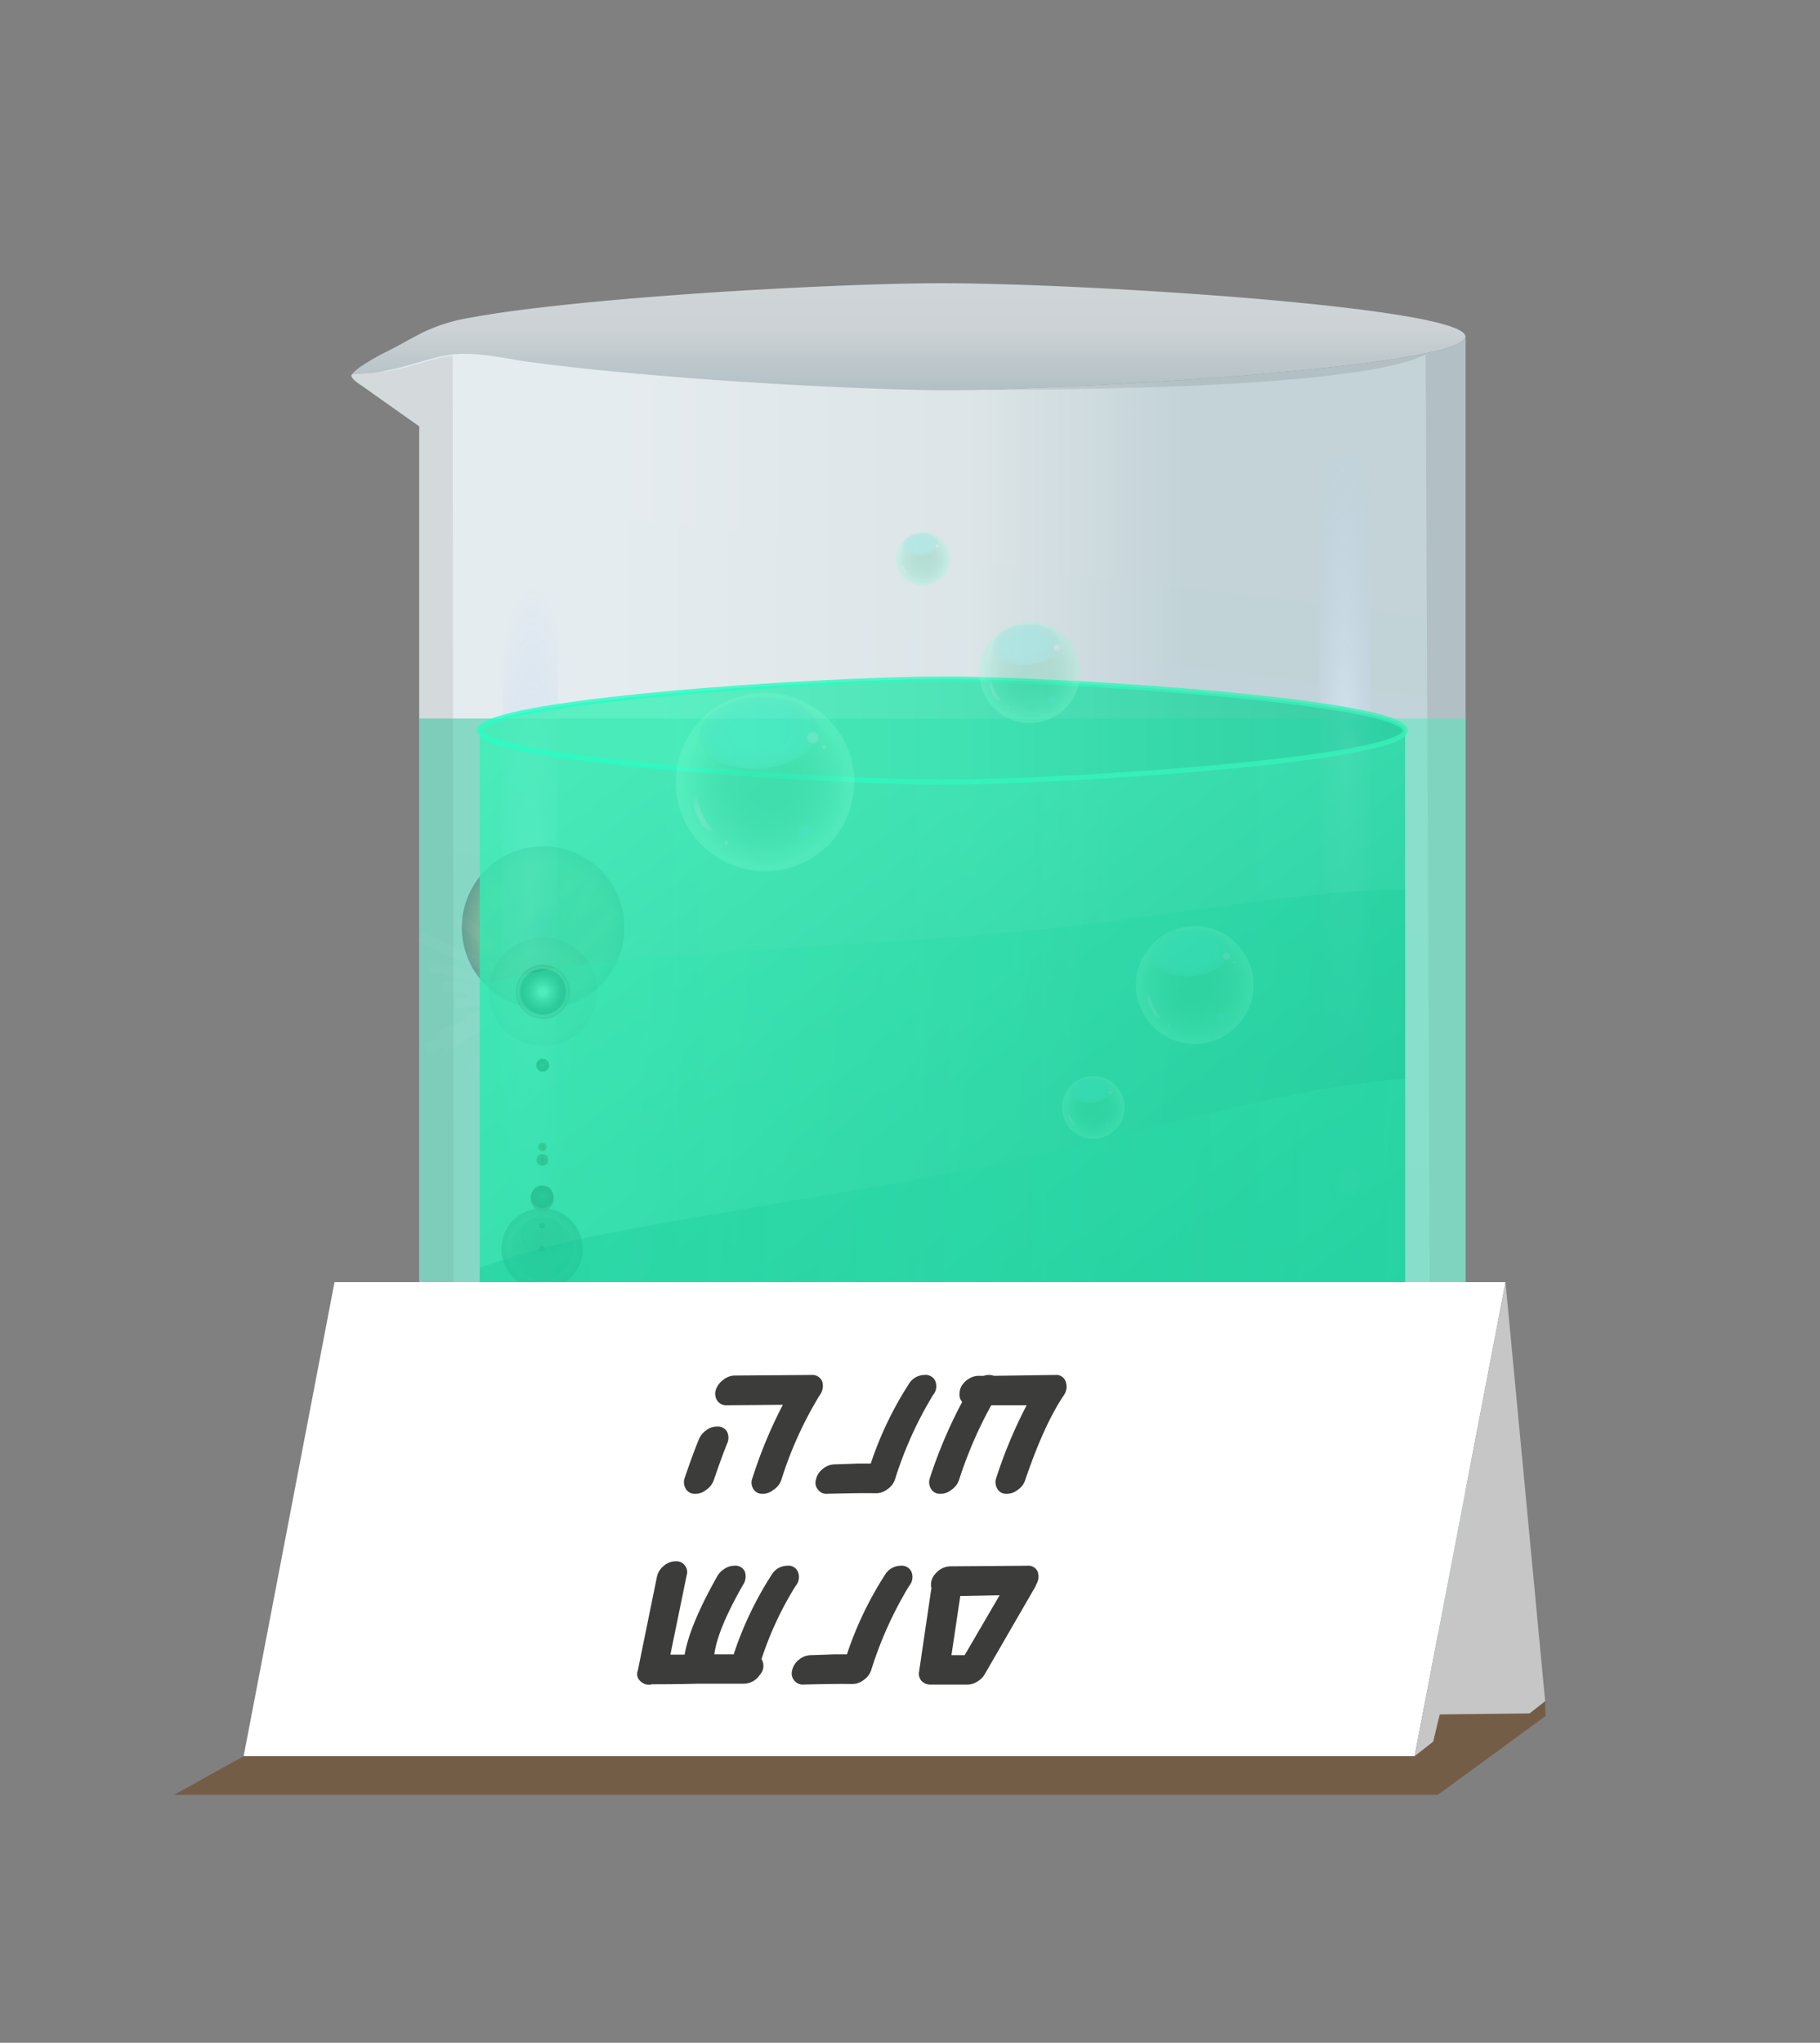 <svg xmlns="http://www.w3.org/2000/svg" xmlns:xlink="http://www.w3.org/1999/xlink" viewBox="0 0 303.954 341.115"><rect x="0" y="0" width="303.954" height="341.115" fill="#808080" stroke="none"/><defs><style>.a,.d{opacity:0.72;}.a{fill:url(#a);}.ah,.b,.l{opacity:0.8;}.b{fill:url(#b);}.c{isolation:isolate;}.d{fill:url(#c);}.e{fill:#683c11;fill-opacity:0.51;}.f,.h{mix-blend-mode:multiply;}.f{fill:url(#d);}.g{clip-path:url(#f);}.h{fill:url(#g);}.i{opacity:0.42;fill:url(#h);}.j{opacity:0.54;}.k{fill:url(#i);}.be,.l{mix-blend-mode:hard-light;}.m{fill:url(#j);}.n,.o,.v,.y{opacity:0.5;}.n{fill:url(#k);}.o{fill:url(#l);}.p{opacity:0.25;fill:url(#m);}.aa,.ab,.ac,.ad,.p,.q,.r,.s,.u,.v,.w,.x,.y,.z{mix-blend-mode:screen;}.q{fill:url(#n);}.r{fill:url(#o);}.s{opacity:0.2;fill:url(#p);}.ao,.av,.bc,.bk,.br,.t,.x{fill:none;}.u{opacity:0.15;fill:url(#q);}.v{fill:url(#r);}.w{fill:url(#s);}.x{stroke:#fff;stroke-width:1.693px;opacity:0.03;}.ah,.x{stroke-miterlimit:10;}.y{fill:url(#t);}.z{fill:url(#u);}.aa{fill:url(#v);}.ab{fill:url(#w);}.ac{fill:url(#x);}.ad{fill:url(#y);}.ae{clip-path:url(#aa);}.af,.ag,.ai{opacity:0.3;}.af{fill:url(#ab);}.ag{fill:url(#ac);}.ah,.ao{stroke-width:0.846px;}.ah{fill:url(#ad);stroke:url(#ae);}.aj{fill:url(#af);}.ak,.an,.ao,.ar,.au,.av,.ay,.bb,.bc,.bg,.bj,.bk,.bn,.bq,.br{mix-blend-mode:soft-light;}.ak{fill:url(#ag);}.al{fill:url(#ah);}.am{fill:url(#ai);}.an{fill:url(#aj);}.ao,.av,.bc,.bk,.br{stroke-linecap:round;stroke-linejoin:round;}.ao{stroke:url(#ak);}.ap{fill:url(#al);}.aq{fill:url(#am);}.ar{fill:url(#an);}.as{fill:url(#ao);}.at{fill:url(#ap);}.au{fill:url(#aq);}.av{stroke-width:0.478px;stroke:url(#ar);}.aw{fill:url(#as);}.ax{fill:url(#at);}.ay{fill:url(#au);}.az{fill:url(#av);}.ba{fill:url(#aw);}.bb{fill:url(#ax);}.bc{stroke-width:0.254px;stroke:url(#ay);}.bd{fill:url(#az);}.be{opacity:0.2;}.bf{fill:url(#ba);}.bg{fill:url(#bb);}.bh{fill:url(#bc);}.bi{fill:url(#bd);}.bj{fill:url(#be);}.bk{stroke-width:0.558px;stroke:url(#bf);}.bl{fill:url(#bg);}.bm{fill:url(#bh);}.bn{fill:url(#bi);}.bo{fill:url(#bj);}.bp{fill:url(#bk);}.bq{fill:url(#bl);}.br{stroke-width:0.297px;stroke:url(#bm);}.bs{fill:url(#bn);}.bt{fill:#fff;}.bu{fill:#c6c6c6;}.bv{fill:#3c3c3b;}</style><linearGradient id="a" x1="103.321" y1="165.563" x2="197.702" y2="165.563" gradientUnits="userSpaceOnUse"><stop offset="0" stop-color="#f5fbff"/><stop offset="0.626" stop-color="#e9f1f5"/><stop offset="1" stop-color="#c5d9e0"/></linearGradient><linearGradient id="b" x1="217.385" y1="270.682" x2="99.285" y2="114.157" gradientUnits="userSpaceOnUse"><stop offset="0" stop-color="#07bb8b"/><stop offset="1" stop-color="#39f0b7"/></linearGradient><linearGradient id="c" x1="151.733" y1="38.378" x2="151.733" y2="64.948" xlink:href="#a"/><linearGradient id="d" x1="169.615" y1="61.72" x2="147.318" y2="243.332" gradientUnits="userSpaceOnUse"><stop offset="0" stop-color="#bfc4c7"/><stop offset="1" stop-color="#b1c3c9"/></linearGradient><clipPath id="f"><path class="a" d="M244.77,260.329V56.214c0,4.925-63.581,8.918-87.379,8.918q-1.797,0-3.594-.029c-4.799-.073-9.596-.249-14.39-.469q-8.514-.39-17.019-.975-8.766-.597-17.516-1.397c-5.303-.491-10.602-1.045-15.883-1.734-3.878-.506-7.72-1.49-11.654-1.441-3.955.049-7.632,1.672-11.446,2.505q-.476.104-.954.2a19.755,19.755,0,0,1-3.847.589q-.68.074-1.362.119c-.223.015-.863-.061-1.016.14-.137.18.24.619.366.757a5.197,5.197,0,0,0,.76.607c.326.247.669.467,1.003.703l3.445,2.439,5.564,3.939.165.117V260.329A11.535,11.535,0,0,0,81.137,274.913H233.646A11.535,11.535,0,0,0,244.77,260.329Z"/></clipPath><linearGradient id="g" x1="118.735" y1="163.941" x2="169.912" y2="296.112" gradientUnits="userSpaceOnUse"><stop offset="0" stop-color="#f5f5f5"/><stop offset="1" stop-color="#c3d1d6"/></linearGradient><linearGradient id="h" x1="97.294" y1="207.658" x2="211.392" y2="207.658" xlink:href="#b"/><radialGradient id="i" cx="224.617" cy="128.137" r="64.699" gradientTransform="translate(238.304 -96.554) rotate(89.703) scale(1 0.116)" gradientUnits="userSpaceOnUse"><stop offset="0" stop-color="#e6f3ff"/><stop offset="1" stop-color="#b9cbf0" stop-opacity="0"/></radialGradient><radialGradient id="j" cx="-1561.161" cy="-424.245" r="54.279" gradientTransform="matrix(0.006, -1, 0.158, 0.001, 165.084, -1408.829)" xlink:href="#i"/><radialGradient id="k" cx="225.585" cy="197.417" r="3.826" gradientTransform="matrix(1, 0, 0, 1, 0, 0)" xlink:href="#i"/><radialGradient id="l" cx="225.585" cy="124.235" r="3.826" gradientTransform="matrix(1, 0, 0, 1, 0, 0)" xlink:href="#i"/><radialGradient id="m" cx="-1886.142" cy="-586.877" r="13.582" gradientTransform="translate(1976.857 741.77)" gradientUnits="userSpaceOnUse"><stop offset="0.1"/><stop offset="0.112" stop-color="#080602"/><stop offset="0.162" stop-color="#231b08"/><stop offset="0.218" stop-color="#392c0d"/><stop offset="0.285" stop-color="#4a3910"/><stop offset="0.366" stop-color="#554213"/><stop offset="0.481" stop-color="#5c4815"/><stop offset="0.8" stop-color="#5e4915"/><stop offset="1"/></radialGradient><radialGradient id="n" cx="-1901.106" cy="-539.398" r="0.453" gradientTransform="translate(1991.646 744.072)" gradientUnits="userSpaceOnUse"><stop offset="0" stop-color="#d4e194"/><stop offset="0.06" stop-color="#afba7a"/><stop offset="0.137" stop-color="#868f5e"/><stop offset="0.22" stop-color="#626845"/><stop offset="0.308" stop-color="#44482f"/><stop offset="0.402" stop-color="#2b2e1e"/><stop offset="0.506" stop-color="#181911"/><stop offset="0.622" stop-color="#0a0b07"/><stop offset="0.764" stop-color="#020302"/><stop offset="1"/></radialGradient><radialGradient id="o" cx="-1902.268" cy="-535.711" r="0.453" gradientTransform="translate(1992.795 744.251)" xlink:href="#n"/><radialGradient id="p" cx="-1901.623" cy="-537.758" r="3.395" gradientTransform="translate(1992.157 744.152)" gradientUnits="userSpaceOnUse"><stop offset="0.05"/><stop offset="0.092" stop-color="#040a03"/><stop offset="0.298" stop-color="#183411"/><stop offset="0.483" stop-color="#25531c"/><stop offset="0.64" stop-color="#2e6622"/><stop offset="0.75" stop-color="#316d24"/><stop offset="0.786" stop-color="#4f6e16"/><stop offset="0.834" stop-color="#716f06"/><stop offset="0.86" stop-color="#7e6f00"/><stop offset="0.888" stop-color="#7a6c00"/><stop offset="0.912" stop-color="#706200"/><stop offset="0.936" stop-color="#5d5200"/><stop offset="0.959" stop-color="#443c00"/><stop offset="0.981" stop-color="#231f00"/><stop offset="1"/></radialGradient><radialGradient id="q" cx="-1889.368" cy="-576.644" r="9.054" gradientTransform="translate(1980.045 742.266)" gradientUnits="userSpaceOnUse"><stop offset="0" stop-color="#200"/><stop offset="0.73" stop-color="#984023"/><stop offset="1" stop-color="#200"/></radialGradient><radialGradient id="r" cx="-1889.368" cy="-576.644" r="4.527" gradientTransform="translate(1980.045 742.266)" gradientUnits="userSpaceOnUse"><stop offset="0.15" stop-color="#fff"/><stop offset="0.209" stop-color="#e5d3d3"/><stop offset="0.29" stop-color="#c49c9e"/><stop offset="0.361" stop-color="#ad7477"/><stop offset="0.416" stop-color="#9e5c5f"/><stop offset="0.45" stop-color="#995356"/><stop offset="0.572" stop-color="#6b3335"/><stop offset="0.694" stop-color="#431718"/><stop offset="0.791" stop-color="#2b0606"/><stop offset="0.85" stop-color="#200"/><stop offset="0.857" stop-color="#260201"/><stop offset="0.865" stop-color="#330704"/><stop offset="0.872" stop-color="#471009"/><stop offset="0.88" stop-color="#641d0f"/><stop offset="0.888" stop-color="#8a2e18"/><stop offset="0.896" stop-color="#b74223"/><stop offset="0.9" stop-color="#d34e29"/><stop offset="0.903" stop-color="#c84927"/><stop offset="0.914" stop-color="#9c361c"/><stop offset="0.926" stop-color="#772514"/><stop offset="0.939" stop-color="#58180c"/><stop offset="0.952" stop-color="#400d07"/><stop offset="0.966" stop-color="#2f0603"/><stop offset="0.981" stop-color="#250101"/><stop offset="1" stop-color="#200"/></radialGradient><radialGradient id="s" cx="-1889.368" cy="-576.644" r="3.773" gradientTransform="translate(1980.045 742.266)" gradientUnits="userSpaceOnUse"><stop offset="0.15" stop-color="#fff"/><stop offset="0.282" stop-color="#c2c2c2"/><stop offset="0.425" stop-color="#888"/><stop offset="0.564" stop-color="#575757"/><stop offset="0.694" stop-color="#313131"/><stop offset="0.813" stop-color="#161616"/><stop offset="0.919" stop-color="#060606"/><stop offset="1"/></radialGradient><radialGradient id="t" cx="-1902.268" cy="-535.711" r="6.791" gradientTransform="translate(1992.795 744.251)" gradientUnits="userSpaceOnUse"><stop offset="0.64"/><stop offset="0.718" stop-color="#000200"/><stop offset="0.746" stop-color="#020902"/><stop offset="0.766" stop-color="#051405"/><stop offset="0.782" stop-color="#082509"/><stop offset="0.796" stop-color="#0d3b0e"/><stop offset="0.8" stop-color="#0f4310"/><stop offset="0.813" stop-color="#1e2c0a"/><stop offset="0.83" stop-color="#2d1605"/><stop offset="0.846" stop-color="#360901"/><stop offset="0.86" stop-color="#390400"/><stop offset="0.872" stop-color="#250300"/><stop offset="0.886" stop-color="#140100"/><stop offset="0.904" stop-color="#090100"/><stop offset="0.93" stop-color="#020000"/><stop offset="1"/></radialGradient><radialGradient id="u" cx="-1899.777" cy="-543.616" r="1.93" gradientTransform="translate(2066.052 154.596) rotate(-17.292)" gradientUnits="userSpaceOnUse"><stop offset="0.1"/><stop offset="0.246" stop-color="#1b1103"/><stop offset="0.426" stop-color="#362207"/><stop offset="0.61" stop-color="#492e09"/><stop offset="0.799" stop-color="#54350b"/><stop offset="1" stop-color="#58370b"/></radialGradient><radialGradient id="v" cx="-1893.053" cy="-564.952" r="1.078" gradientTransform="translate(1983.686 742.833)" gradientUnits="userSpaceOnUse"><stop offset="0.1" stop-color="#192f1b"/><stop offset="0.229" stop-color="#122214"/><stop offset="0.475" stop-color="#080f09"/><stop offset="0.729" stop-color="#020402"/><stop offset="1"/></radialGradient><radialGradient id="w" cx="-1897.155" cy="-551.935" r="0.714" gradientTransform="translate(1987.741 743.464)" xlink:href="#u"/><radialGradient id="x" cx="-1897.804" cy="-549.876" r="1.004" gradientTransform="translate(1988.383 743.564)" gradientUnits="userSpaceOnUse"><stop offset="0.1"/><stop offset="0.29" stop-color="#14160e"/><stop offset="0.517" stop-color="#25291a"/><stop offset="0.751" stop-color="#303422"/><stop offset="1" stop-color="#333824"/></radialGradient><radialGradient id="y" cx="-1899.65" cy="-544.018" r="1.864" gradientTransform="translate(1990.207 743.848)" xlink:href="#v"/><clipPath id="aa"><path class="b" d="M234.674,255.073V121.995h0c0,4.747-55.695,8.596-77.272,8.596s-77.294-3.848-77.294-8.596h0V255.073c.076,5.903,2.772,11.833,8.94,11.833h136.685C231.902,266.906,234.747,260.858,234.674,255.073Z"/></clipPath><linearGradient id="ab" x1="314.049" y1="217.337" x2="67.015" y2="194.357" xlink:href="#b"/><linearGradient id="ac" x1="33.783" y1="242.441" x2="268.292" y2="242.441" xlink:href="#b"/><linearGradient id="ad" x1="294.644" y1="121.995" x2="111.498" y2="121.995" xlink:href="#b"/><linearGradient id="ae" x1="79.686" y1="121.995" x2="235.097" y2="121.995" gradientUnits="userSpaceOnUse"><stop offset="0" stop-color="#26ffc6"/><stop offset="1" stop-color="#39f0b7"/></linearGradient><radialGradient id="af" cx="127.762" cy="130.59" r="14.166" gradientTransform="matrix(0.254, -0.967, 0.956, 0.251, -29.479, 221.433)" gradientUnits="userSpaceOnUse"><stop offset="0" stop-color="#35c793" stop-opacity="0.8"/><stop offset="0.299" stop-color="#39ca96" stop-opacity="0.8"/><stop offset="0.524" stop-color="#44d29f" stop-opacity="0.802"/><stop offset="0.725" stop-color="#58e0af" stop-opacity="0.804"/><stop offset="0.91" stop-color="#74f3c5" stop-opacity="0.808"/><stop offset="1" stop-color="#85ffd2" stop-opacity="0.81"/></radialGradient><radialGradient id="ag" cx="264.613" cy="551.761" r="9.178" gradientTransform="translate(-202.505 -303.078) scale(1.244 0.771)" gradientUnits="userSpaceOnUse"><stop offset="0" stop-color="#52ebdb"/><stop offset="0.379" stop-color="#52ebdb" stop-opacity="0.992"/><stop offset="0.515" stop-color="#53eada" stop-opacity="0.963"/><stop offset="0.613" stop-color="#55eada" stop-opacity="0.913"/><stop offset="0.691" stop-color="#57e9d8" stop-opacity="0.841"/><stop offset="0.759" stop-color="#5ae7d7" stop-opacity="0.747"/><stop offset="0.818" stop-color="#5ee5d5" stop-opacity="0.631"/><stop offset="0.872" stop-color="#62e3d3" stop-opacity="0.493"/><stop offset="0.922" stop-color="#67e1d0" stop-opacity="0.333"/><stop offset="0.966" stop-color="#6ddece" stop-opacity="0.158"/><stop offset="1" stop-color="#72dccb" stop-opacity="0"/></radialGradient><radialGradient id="ah" cx="135.694" cy="123.104" r="1.16" gradientTransform="matrix(0.254, -0.967, 0.956, 0.251, -16.403, 223.496)" gradientUnits="userSpaceOnUse"><stop offset="0" stop-color="#c1ebe5"/><stop offset="0.379" stop-color="#c0ebe5" stop-opacity="0.992"/><stop offset="0.515" stop-color="#beeae4" stop-opacity="0.963"/><stop offset="0.613" stop-color="#baeae3" stop-opacity="0.913"/><stop offset="0.691" stop-color="#b4e9e1" stop-opacity="0.841"/><stop offset="0.759" stop-color="#ade7de" stop-opacity="0.747"/><stop offset="0.818" stop-color="#a4e5db" stop-opacity="0.631"/><stop offset="0.872" stop-color="#99e3d8" stop-opacity="0.493"/><stop offset="0.922" stop-color="#8ce1d4" stop-opacity="0.333"/><stop offset="0.966" stop-color="#7edecf" stop-opacity="0.158"/><stop offset="1" stop-color="#72dccb" stop-opacity="0"/></radialGradient><radialGradient id="ai" cx="137.602" cy="124.708" r="0.421" gradientTransform="matrix(0.254, -0.967, 0.956, 0.251, -16.512, 226.543)" gradientUnits="userSpaceOnUse"><stop offset="0" stop-color="#c1ebe5"/><stop offset="0.225" stop-color="#c0ebe5" stop-opacity="0.989"/><stop offset="0.364" stop-color="#bdeae4" stop-opacity="0.953"/><stop offset="0.481" stop-color="#b8e9e2" stop-opacity="0.891"/><stop offset="0.584" stop-color="#b1e8e0" stop-opacity="0.803"/><stop offset="0.679" stop-color="#a8e6dd" stop-opacity="0.69"/><stop offset="0.768" stop-color="#9de4d9" stop-opacity="0.55"/><stop offset="0.852" stop-color="#90e2d5" stop-opacity="0.384"/><stop offset="0.93" stop-color="#82dfd0" stop-opacity="0.197"/><stop offset="1" stop-color="#72dccb" stop-opacity="0"/></radialGradient><radialGradient id="aj" cx="121.217" cy="140.685" r="0.421" gradientTransform="matrix(0.254, -0.967, 0.956, 0.251, -44.012, 222.666)" xlink:href="#ai"/><radialGradient id="ak" cx="118.068" cy="135.803" r="3.704" gradientTransform="matrix(1, 0, 0, 1, 0, 0)" xlink:href="#ah"/><radialGradient id="al" cx="134.473" cy="138.7" r="1.689" gradientTransform="translate(0 20.149) scale(1 0.855)" gradientUnits="userSpaceOnUse"><stop offset="0" stop-color="#52ebdb"/><stop offset="0.092" stop-color="#53ebda" stop-opacity="0.968"/><stop offset="0.23" stop-color="#56e9d9" stop-opacity="0.88"/><stop offset="0.397" stop-color="#5ae7d7" stop-opacity="0.736"/><stop offset="0.587" stop-color="#61e4d4" stop-opacity="0.536"/><stop offset="0.794" stop-color="#69e0d0" stop-opacity="0.284"/><stop offset="1" stop-color="#72dccb" stop-opacity="0"/></radialGradient><radialGradient id="am" cx="171.98" cy="112.314" r="8.006" gradientTransform="matrix(0.254, -0.967, 0.956, 0.251, 20.992, 250.51)" xlink:href="#af"/><radialGradient id="an" cx="301.313" cy="539.263" r="5.187" gradientTransform="translate(-203.491 -308.143) scale(1.244 0.771)" xlink:href="#ag"/><radialGradient id="ao" cx="176.463" cy="108.083" r="0.656" gradientTransform="matrix(0.254, -0.967, 0.956, 0.251, 28.381, 251.676)" xlink:href="#ah"/><radialGradient id="ap" cx="177.541" cy="108.989" r="0.238" gradientTransform="matrix(0.254, -0.967, 0.956, 0.251, 28.32, 253.398)" xlink:href="#ai"/><radialGradient id="aq" cx="168.282" cy="118.019" r="0.238" gradientTransform="matrix(0.254, -0.967, 0.956, 0.251, 12.778, 251.207)" xlink:href="#ai"/><radialGradient id="ar" cx="166.502" cy="115.259" r="2.093" gradientTransform="matrix(1, 0, 0, 1, 0, 0)" xlink:href="#ah"/><radialGradient id="as" cx="175.773" cy="116.896" r="0.954" gradientTransform="translate(0 16.982) scale(1 0.855)" xlink:href="#al"/><radialGradient id="at" cx="154.125" cy="93.34" r="4.259" gradientTransform="matrix(0.254, -0.967, 0.956, 0.251, 25.803, 219.022)" xlink:href="#af"/><radialGradient id="au" cx="288.248" cy="519.217" r="2.759" gradientTransform="translate(-204.815 -309.487) scale(1.244 0.771)" xlink:href="#ag"/><radialGradient id="av" cx="156.51" cy="91.089" r="0.349" gradientTransform="matrix(0.254, -0.967, 0.956, 0.251, 29.734, 219.642)" xlink:href="#ah"/><radialGradient id="aw" cx="157.083" cy="91.571" r="0.126" gradientTransform="matrix(0.254, -0.967, 0.956, 0.251, 29.701, 220.558)" xlink:href="#ai"/><radialGradient id="ax" cx="152.157" cy="96.375" r="0.126" gradientTransform="matrix(0.254, -0.967, 0.956, 0.251, 21.433, 219.393)" xlink:href="#ai"/><radialGradient id="ay" cx="151.211" cy="94.907" r="1.114" gradientTransform="matrix(1, 0, 0, 1, 0, 0)" xlink:href="#ah"/><radialGradient id="az" cx="156.143" cy="95.778" r="0.508" gradientTransform="translate(0 13.914) scale(1 0.855)" xlink:href="#al"/><radialGradient id="ba" cx="199.531" cy="164.492" r="9.349" gradientTransform="matrix(0.254, -0.967, 0.956, 0.251, -8.323, 316.257)" xlink:href="#af"/><radialGradient id="bb" cx="320.183" cy="598.38" r="6.057" gradientTransform="translate(-199.517 -302.328) scale(1.244 0.771)" xlink:href="#ag"/><radialGradient id="bc" cx="204.766" cy="159.552" r="0.766" gradientTransform="matrix(0.254, -0.967, 0.956, 0.251, 0.306, 317.618)" xlink:href="#ah"/><radialGradient id="bd" cx="206.025" cy="160.61" r="0.278" gradientTransform="matrix(0.254, -0.967, 0.956, 0.251, 0.234, 319.629)" xlink:href="#ai"/><radialGradient id="be" cx="195.212" cy="171.154" r="0.278" gradientTransform="matrix(0.254, -0.967, 0.956, 0.251, -17.914, 317.07)" xlink:href="#ai"/><radialGradient id="bf" cx="193.134" cy="167.932" r="2.445" gradientTransform="matrix(1, 0, 0, 1, 0, 0)" xlink:href="#ah"/><radialGradient id="bg" cx="203.96" cy="169.844" r="1.115" gradientTransform="translate(0 24.673) scale(1 0.855)" xlink:href="#al"/><radialGradient id="bh" cx="182.587" cy="184.931" r="4.973" gradientTransform="matrix(0.254, -0.967, 0.956, 0.251, -40.506, 315.182)" xlink:href="#af"/><radialGradient id="bi" cx="305.463" cy="622.381" r="3.222" gradientTransform="translate(-197.824 -297.857) scale(1.244 0.771)" xlink:href="#ag"/><radialGradient id="bj" cx="185.372" cy="182.303" r="0.407" gradientTransform="matrix(0.254, -0.967, 0.956, 0.251, -35.915, 315.906)" xlink:href="#ah"/><radialGradient id="bk" cx="186.042" cy="182.866" r="0.148" gradientTransform="matrix(0.254, -0.967, 0.956, 0.251, -35.953, 316.976)" xlink:href="#ai"/><radialGradient id="bl" cx="180.289" cy="188.475" r="0.148" gradientTransform="matrix(0.254, -0.967, 0.956, 0.251, -45.608, 315.615)" xlink:href="#ai"/><radialGradient id="bm" cx="179.184" cy="186.761" r="1.3" gradientTransform="matrix(1, 0, 0, 1, 0, 0)" xlink:href="#ah"/><radialGradient id="bn" cx="184.943" cy="187.778" r="0.593" gradientTransform="translate(0 27.279) scale(1 0.855)" xlink:href="#al"/></defs><g class="c"><path class="d" d="M244.738,56.214c0,4.925-63.581,8.918-87.379,8.918-4.585,0-9.171-.123-13.753-.283q-9.637-.337-19.264-.921-10.144-.604-20.272-1.465-3.793-.329-7.581-.706-3.865-.39-7.722-.861c-1.244-.154-2.483-.352-3.708-.62q-1.853-.405-3.735-.657a21.889,21.889,0,0,0-7.125-.013c-2.334.451-4.572,1.277-6.881,1.83a41.214,41.214,0,0,1-8.592,1.124,7.225,7.225,0,0,1,1.601-1.398,37.215,37.215,0,0,1,4.443-2.536c2.141-1.076,4.262-2.37,6.46-3.406a29.55,29.55,0,0,1,7.435-2.191c4.443-.817,8.934-1.379,13.421-1.883,5.611-.63,11.235-1.137,16.864-1.582q9.004-.712,18.022-1.214,8.444-.477,16.898-.778c4.494-.155,8.992-.274,13.489-.274C181.157,47.296,244.738,51.289,244.738,56.214Z"/><polygon class="e" points="40.69 293.266 29.093 299.703 240.149 299.703 258.098 286.572 258.052 284.079 40.69 293.266"/><path class="f" d="M238.965,258.599,238.098,59.214c-12.062,5.918-64.222,5.918-80.706,5.918q-.374,0-.747-.002c-1.074-.006-2.148-.025-3.221-.049q-1.897-.043-3.793-.108-2.142-.072-4.282-.162-2.345-.098-4.69-.211-2.508-.121-5.015-.255-2.629-.141-5.257-.294-2.709-.158-5.417-.328-2.748-.172-5.495-.356-2.746-.184-5.491-.379-2.703-.193-5.404-.397-2.618-.199-5.236-.41-2.493-.202-4.984-.418-2.326-.202-4.651-.42-2.118-.2-4.235-.418-.968-.1-1.936-.206a25.615,25.615,0,0,1-2.827-.589q-.261-.059-.522-.115a26.371,26.371,0,0,0-7.354-.706l-1.238.084.221,199.207a9.81,9.81,0,0,0,9.437,12.49H229.529A9.81,9.81,0,0,0,238.965,258.599Z"/><path class="a" d="M244.77,260.329V56.214c0,4.925-63.581,8.918-87.379,8.918q-1.797,0-3.594-.029c-4.799-.073-9.596-.249-14.39-.469q-8.514-.39-17.019-.975-8.766-.597-17.516-1.397c-5.303-.491-10.602-1.045-15.883-1.734-3.878-.506-7.72-1.49-11.654-1.441-3.955.049-7.632,1.672-11.446,2.505q-.476.104-.954.2a19.755,19.755,0,0,1-3.847.589q-.68.074-1.362.119c-.223.015-.863-.061-1.016.14-.137.18.24.619.366.757a5.197,5.197,0,0,0,.76.607c.326.247.669.467,1.003.703l3.445,2.439,5.564,3.939.165.117V260.329A11.535,11.535,0,0,0,81.137,274.913H233.646A11.535,11.535,0,0,0,244.77,260.329Z"/><g class="g"><path class="h" d="M240.009,263.902c0-8.623-36.854-11.594-82.316-11.594s-82.316,3.298-82.316,11.921,8.025,6.881,82.316,7.569C228.205,272.452,240.009,272.525,240.009,263.902Z"/><rect class="i" x="43.329" y="119.983" width="225.469" height="175.35"/></g><g class="j"><path class="k" d="M224.551,188.345a4.232,4.232,0,0,1-4.136-3.36l.001-65.071a4.232,4.232,0,0,1-.091-.872V79.86a4.231,4.231,0,1,1,8.463,0v38.74l-.092,64.64a4.235,4.235,0,0,1-4.145,5.104Z"/></g><g class="l"><path class="m" d="M89.143,210.251a4.659,4.659,0,0,1-5.811-4.541l.704-107.728a4.655,4.655,0,0,1,9.309.061l-.704,107.728A4.655,4.655,0,0,1,89.143,210.251Z"/></g><circle class="n" cx="225.482" cy="197.399" r="4.234"/><circle class="o" cx="225.482" cy="124.217" r="4.234"/><circle class="p" cx="90.715" cy="154.894" r="13.582" transform="translate(-41.941 33.966) rotate(-17.292)"/><circle class="q" cx="90.54" cy="204.674" r="0.453" transform="translate(-56.746 36.164) rotate(-17.292)"/><circle class="r" cx="90.526" cy="208.54" r="0.453" transform="translate(-57.896 36.334) rotate(-17.292)"/><circle class="s" cx="90.534" cy="206.394" r="3.395" transform="translate(-57.258 36.24) rotate(-17.292)"/><line class="t" x1="90.677" y1="165.623" x2="90.526" y2="208.54"/><circle class="u" cx="90.677" cy="165.623" r="9.054" transform="translate(-45.132 34.439) rotate(-17.292)"/><circle class="v" cx="90.677" cy="165.623" r="4.527" transform="translate(-45.132 34.439) rotate(-17.292)"/><circle class="w" cx="90.677" cy="165.623" r="3.773" transform="translate(-45.132 34.439) rotate(-17.292)"/><polyline class="x" points="90.677 165.623 92.711 180.354 90.677 165.623 88.642 150.891 90.677 165.623 75.946 167.657 90.677 165.623 105.408 163.588 90.677 165.623 98.271 183.285 90.677 165.623 83.083 147.961 90.677 165.623 73.015 173.217 90.677 165.623 108.339 158.029 90.677 165.623 104.334 177.802 90.677 165.623 77.02 153.444 90.677 165.623 78.498 179.28 90.677 165.623 102.856 151.965 90.677 165.623 91.591 178.37 90.677 165.623 89.763 152.876 90.677 165.623 77.93 166.537 90.677 165.623 103.424 164.709 90.677 165.623 91.018 167.096 90.677 165.623 90.336 164.15 90.677 165.623 89.204 165.964 90.677 165.623 92.15 165.282 90.677 165.623 86.412 184.442 90.677 165.623 94.942 146.804 90.677 165.623 71.858 161.358 90.677 165.623 109.496 169.888 90.677 165.623 88.294 171.891 90.677 165.623 93.06 159.355 90.677 165.623 84.409 163.24 90.677 165.623 96.945 168.006 90.677 165.623 94.067 169.324 90.677 165.623 87.287 161.922 90.677 165.623 86.976 169.013 90.677 165.623 94.378 162.233 90.677 165.623 111.323 174.794 90.677 165.623 70.031 156.452 90.677 165.623 81.506 186.269 90.677 165.623 99.848 144.977 90.677 165.623 99.743 182.103 90.677 165.623 81.61 149.143 90.677 165.623 74.197 174.689 90.677 165.623 107.157 156.556 90.677 165.623 100.348 185.216 90.677 165.623 81.006 146.03 90.677 165.623 71.084 175.294 90.677 165.623 110.27 155.952 90.677 165.623 93.542 168.852 90.677 165.623 87.812 162.393 90.677 165.623 87.448 168.488 90.677 165.623 93.906 162.758 90.677 165.623 104.892 172.135 90.677 165.623 76.461 159.111 90.677 165.623 84.165 179.838 90.677 165.623 97.189 151.407 90.677 165.623 89.849 182.324 90.677 165.623 91.505 148.922 90.677 165.623 73.976 164.795 90.677 165.623 107.378 166.451 90.677 165.623 95.555 178.402 90.677 165.623 85.799 152.844 90.677 165.623 77.898 170.501 90.677 165.623 103.456 160.745"/><circle class="y" cx="90.526" cy="208.54" r="6.791" transform="translate(-57.896 36.334) rotate(-17.292)"/><circle class="z" cx="90.555" cy="200.252" r="1.93"/><circle class="aa" cx="90.634" cy="177.882" r="1.078" transform="translate(-48.778 34.981) rotate(-17.292)"/><circle class="ab" cx="90.586" cy="191.529" r="0.714" transform="translate(-52.837 35.583) rotate(-17.292)"/><circle class="ac" cx="90.578" cy="193.689" r="1.004" transform="translate(-53.479 35.679) rotate(-17.292)"/><circle class="ad" cx="90.557" cy="199.83" r="1.864" transform="translate(-55.306 35.95) rotate(-17.292)"/><path class="b" d="M234.674,255.073V121.995h0c0,4.747-55.695,8.596-77.272,8.596s-77.294-3.848-77.294-8.596h0V255.073c.076,5.903,2.772,11.833,8.94,11.833h136.685C231.902,266.906,234.747,260.858,234.674,255.073Z"/><g class="ae"><path class="af" d="M162.019,156.266c-18.678,1.505-37.416,2.269-56.093,3.8-19.994,1.639-41.801,7.149-57.539,20.198q-.224.186-.447.375c-8.761,7.429-15.976,17.99-15.411,29.463.443,8.993,5.683,17.237,12.528,23.086s15.202,9.611,23.577,12.918c48.693,19.227,104.269,25.278,153.428,7.276,9.885-3.62,19.527-8.233,27.684-14.888s14.782-15.496,17.514-25.663c2.815-10.479,1.315-21.887-3.258-31.727-4.331-9.321-11.148-16.48-13.975-26.612-.524-1.879-1.108-3.958-2.754-5.006a7.515,7.515,0,0,0-3.742-.85c-21.641-1.004-42.526,3.507-63.883,5.939C173.782,155.244,167.904,155.792,162.019,156.266Z"/><path class="ag" d="M157.15,196.165c-18.413,3.476-36.965,6.222-55.374,9.723C82.068,209.637,60.968,217.427,46.701,232.071q-.203.209-.404.42c-7.925,8.316-13.98,19.582-12.201,30.93,1.394,8.895,7.478,16.538,14.904,21.629s16.135,7.946,24.813,10.347c50.457,13.958,106.361,14.086,153.335-9.025,9.446-4.647,18.545-10.256,25.95-17.738s13.057-16.976,14.695-27.374c1.689-10.718-1.012-21.903-6.602-31.203-5.295-8.81-12.832-15.206-16.716-24.981-.72-1.813-1.521-3.818-3.269-4.686a7.515,7.515,0,0,0-3.811-.449c-21.626,1.296-41.915,7.994-62.894,12.676C168.737,193.903,162.95,195.07,157.15,196.165Z"/></g><path class="ah" d="M234.674,121.995c0,4.747-55.695,8.596-77.272,8.596s-77.294-3.848-77.294-8.596,55.717-8.596,77.294-8.596S234.674,117.247,234.674,121.995Z"/><g class="ai"><circle class="aj" cx="127.762" cy="130.59" r="14.91"/><ellipse class="ak" cx="126.713" cy="122.372" rx="9.964" ry="6.007" transform="translate(-8.909 9.954) rotate(-4.346)"/><circle class="al" cx="135.694" cy="123.104" r="1.221"/><circle class="am" cx="137.602" cy="124.708" r="0.443"/><circle class="an" cx="121.217" cy="140.685" r="0.443"/><path class="ao" d="M115.899,131.679c-.146,2.878,1.586,7.03,4.347,8.248"/><circle class="ap" cx="134.473" cy="138.7" r="1.355"/></g><g class="ai"><circle class="aq" cx="171.98" cy="112.314" r="8.426"/><ellipse class="ar" cx="171.388" cy="107.669" rx="5.631" ry="3.395" transform="translate(-7.666 13.297) rotate(-4.346)"/><circle class="as" cx="176.463" cy="108.083" r="0.69"/><circle class="at" cx="177.541" cy="108.989" r="0.25"/><circle class="au" cx="168.282" cy="118.019" r="0.25"/><path class="av" d="M165.276,112.929c-.083,1.627.896,3.973,2.457,4.661"/><circle class="aw" cx="175.773" cy="116.896" r="0.766"/></g><g class="ai"><circle class="ax" cx="154.125" cy="93.34" r="4.483"/><ellipse class="ay" cx="153.81" cy="90.869" rx="2.996" ry="1.806" transform="translate(-6.443 11.916) rotate(-4.346)"/><circle class="az" cx="156.51" cy="91.089" r="0.367"/><circle class="ba" cx="157.083" cy="91.571" r="0.133"/><circle class="bb" cx="152.157" cy="96.375" r="0.133"/><path class="bc" d="M150.558,93.667a2.792,2.792,0,0,0,1.307,2.48"/><circle class="bd" cx="156.143" cy="95.778" r="0.407"/></g><g class="be"><circle class="bf" cx="199.531" cy="164.492" r="9.84"/><ellipse class="bg" cx="198.839" cy="159.068" rx="6.576" ry="3.965" transform="translate(-11.482 15.525) rotate(-4.346)"/><circle class="bh" cx="204.766" cy="159.552" r="0.806"/><circle class="bi" cx="206.025" cy="160.61" r="0.292"/><circle class="bj" cx="195.212" cy="171.154" r="0.292"/><path class="bk" d="M191.702,165.21c-.097,1.899,1.046,4.639,2.869,5.443"/><circle class="bl" cx="203.96" cy="169.844" r="0.894"/></g><g class="be"><circle class="bm" cx="182.587" cy="184.931" r="5.235"/><ellipse class="bn" cx="182.219" cy="182.046" rx="3.498" ry="2.109" transform="translate(-13.271 14.331) rotate(-4.346)"/><circle class="bo" cx="185.372" cy="182.303" r="0.429"/><circle class="bp" cx="186.042" cy="182.866" r="0.155"/><circle class="bq" cx="180.289" cy="188.475" r="0.155"/><path class="br" d="M178.422,185.313a3.26,3.26,0,0,0,1.526,2.896"/><circle class="bs" cx="184.943" cy="187.778" r="0.476"/></g><polygon class="bt" points="251.429 214.109 55.867 214.109 40.69 293.266 236.252 293.266 251.429 214.109"/><polygon class="bu" points="251.429 214.109 258.052 284.079 255.444 286.124 240.453 286.285 239.345 290.841 236.252 293.266 251.429 214.109"/><path class="bv" d="M116.71,240.374a3.547,3.547,0,0,1,1.259-1.556,2.9,2.9,0,0,1,1.837-.599,1.731,1.731,0,0,1,1.628.885,2.266,2.266,0,0,1-.005,1.963q-.869,2.155-2.218,6.08a3.245,3.245,0,0,1-1.284,1.651,2.853,2.853,0,0,1-1.946.646,1.673,1.673,0,0,1-1.483-.885,2.112,2.112,0,0,1-.144-1.771Q115.743,242.718,116.71,240.374Zm4.019-9.908a3.151,3.151,0,0,1,1.955-.767l12.782-.096a1.805,1.805,0,0,1,1.828,1.028,2.516,2.516,0,0,1-.395,2.346,63.512,63.512,0,0,0-6.416,14.17,3.187,3.187,0,0,1-1.331,1.651,2.763,2.763,0,0,1-1.946.646,1.638,1.638,0,0,1-1.437-.885,2.008,2.008,0,0,1-.096-1.771,76.902,76.902,0,0,1,5.072-12.206l-9.354.071a1.773,1.773,0,0,1-1.56-.693,2.095,2.095,0,0,1-.311-1.771A3.288,3.288,0,0,1,120.729,230.465Z"/><path class="bv" d="M137.367,245.328a3.168,3.168,0,0,1,1.936-.79q2.922-.094,4.061-.144h2.059a58.598,58.598,0,0,1,6.331-13.235,3.077,3.077,0,0,1,2.622-1.556,1.758,1.758,0,0,1,1.828,1.028,2.286,2.286,0,0,1-.395,2.346,63.777,63.777,0,0,0-6.355,14.122,3.198,3.198,0,0,1-1.271,1.604,2.997,2.997,0,0,1-1.897.645h-.287q-2.31-.047-7.876.096a1.72,1.72,0,0,1-1.513-.693,1.739,1.739,0,0,1-.343-1.651A3.045,3.045,0,0,1,137.367,245.328Z"/><path class="bv" d="M160.697,234.102a1.665,1.665,0,0,1-.446-1.268,2.608,2.608,0,0,1,.401-1.484,3.59,3.59,0,0,1,1.25-1.172,3.171,3.171,0,0,1,1.528-.432h.886a2.164,2.164,0,0,1,.781-.144,2.589,2.589,0,0,1,.895.144l10.234-.144a1.657,1.657,0,0,1,1.755,1.124,2.474,2.474,0,0,1-.334,2.299q-3.277,4.857-6.427,14.121a3.113,3.113,0,0,1-1.26,1.651,2.923,2.923,0,0,1-1.994.646,1.638,1.638,0,0,1-1.437-.885,2.112,2.112,0,0,1-.143-1.771A77.88,77.88,0,0,1,171.462,234.653h-5.911a70.575,70.575,0,0,0-5.389,12.494,3.245,3.245,0,0,1-1.284,1.651,2.853,2.853,0,0,1-1.946.646,1.673,1.673,0,0,1-1.483-.885,2.112,2.112,0,0,1-.144-1.771A78.62,78.62,0,0,1,160.697,234.102Z"/><path class="bv" d="M110.878,261.465a2.955,2.955,0,0,1,2.064-.741,1.669,1.669,0,0,1,1.437.693,1.761,1.761,0,0,1,.308,1.604l-2.729,13.283h2.378q.86-4.954,5.454-13.092a3.345,3.345,0,0,1,1.191-1.221,2.83,2.83,0,0,1,1.578-.526,1.758,1.758,0,0,1,1.812.909,2.479,2.479,0,0,1-.279,2.273q-4.276,7.493-4.79,11.609h3.23a57.943,57.943,0,0,1,6.308-13.236,3.059,3.059,0,0,1,2.599-1.556,1.707,1.707,0,0,1,1.827,1.029,2.278,2.278,0,0,1-.395,2.345,55.957,55.957,0,0,0-5.692,12.207,2.178,2.178,0,0,1-.281,2.632,3.218,3.218,0,0,1-2.699,1.483h-7.658q-3.683.097-7.462.096h-.191a1.977,1.977,0,0,1-1.92-.502,1.589,1.589,0,0,1-.447-1.795l3.191-15.652A3.197,3.197,0,0,1,110.878,261.465Z"/><path class="bv" d="M133.386,277.188a3.175,3.175,0,0,1,1.937-.789q2.921-.095,4.061-.144h2.059a58.557,58.557,0,0,1,6.33-13.235,3.078,3.078,0,0,1,2.622-1.557,1.761,1.761,0,0,1,1.829,1.029,2.287,2.287,0,0,1-.396,2.346,63.726,63.726,0,0,0-6.354,14.121,3.2,3.2,0,0,1-1.271,1.604,3.006,3.006,0,0,1-1.898.646h-.287q-2.309-.047-7.876.096a1.857,1.857,0,0,1-1.854-2.346A3.049,3.049,0,0,1,133.386,277.188Z"/><path class="bv" d="M155.565,265.269a2.634,2.634,0,0,1,.673-2.489,3.297,3.297,0,0,1,2.508-1.221l12.759-.096a1.717,1.717,0,0,1,1.765.91,2.468,2.468,0,0,1-.22,2.227,1.732,1.732,0,0,1-.237.525l-8.36,14.457a3.429,3.429,0,0,1-1.27,1.244,3.076,3.076,0,0,1-1.59.479h-6.247a1.964,1.964,0,0,1-1.477-.646,1.828,1.828,0,0,1-.369-1.556l2.007-13.618C155.528,265.405,155.547,265.334,155.565,265.269Zm3.334,11.13h2.201l5.84-10.004-6.566.119Z"/></g></svg>